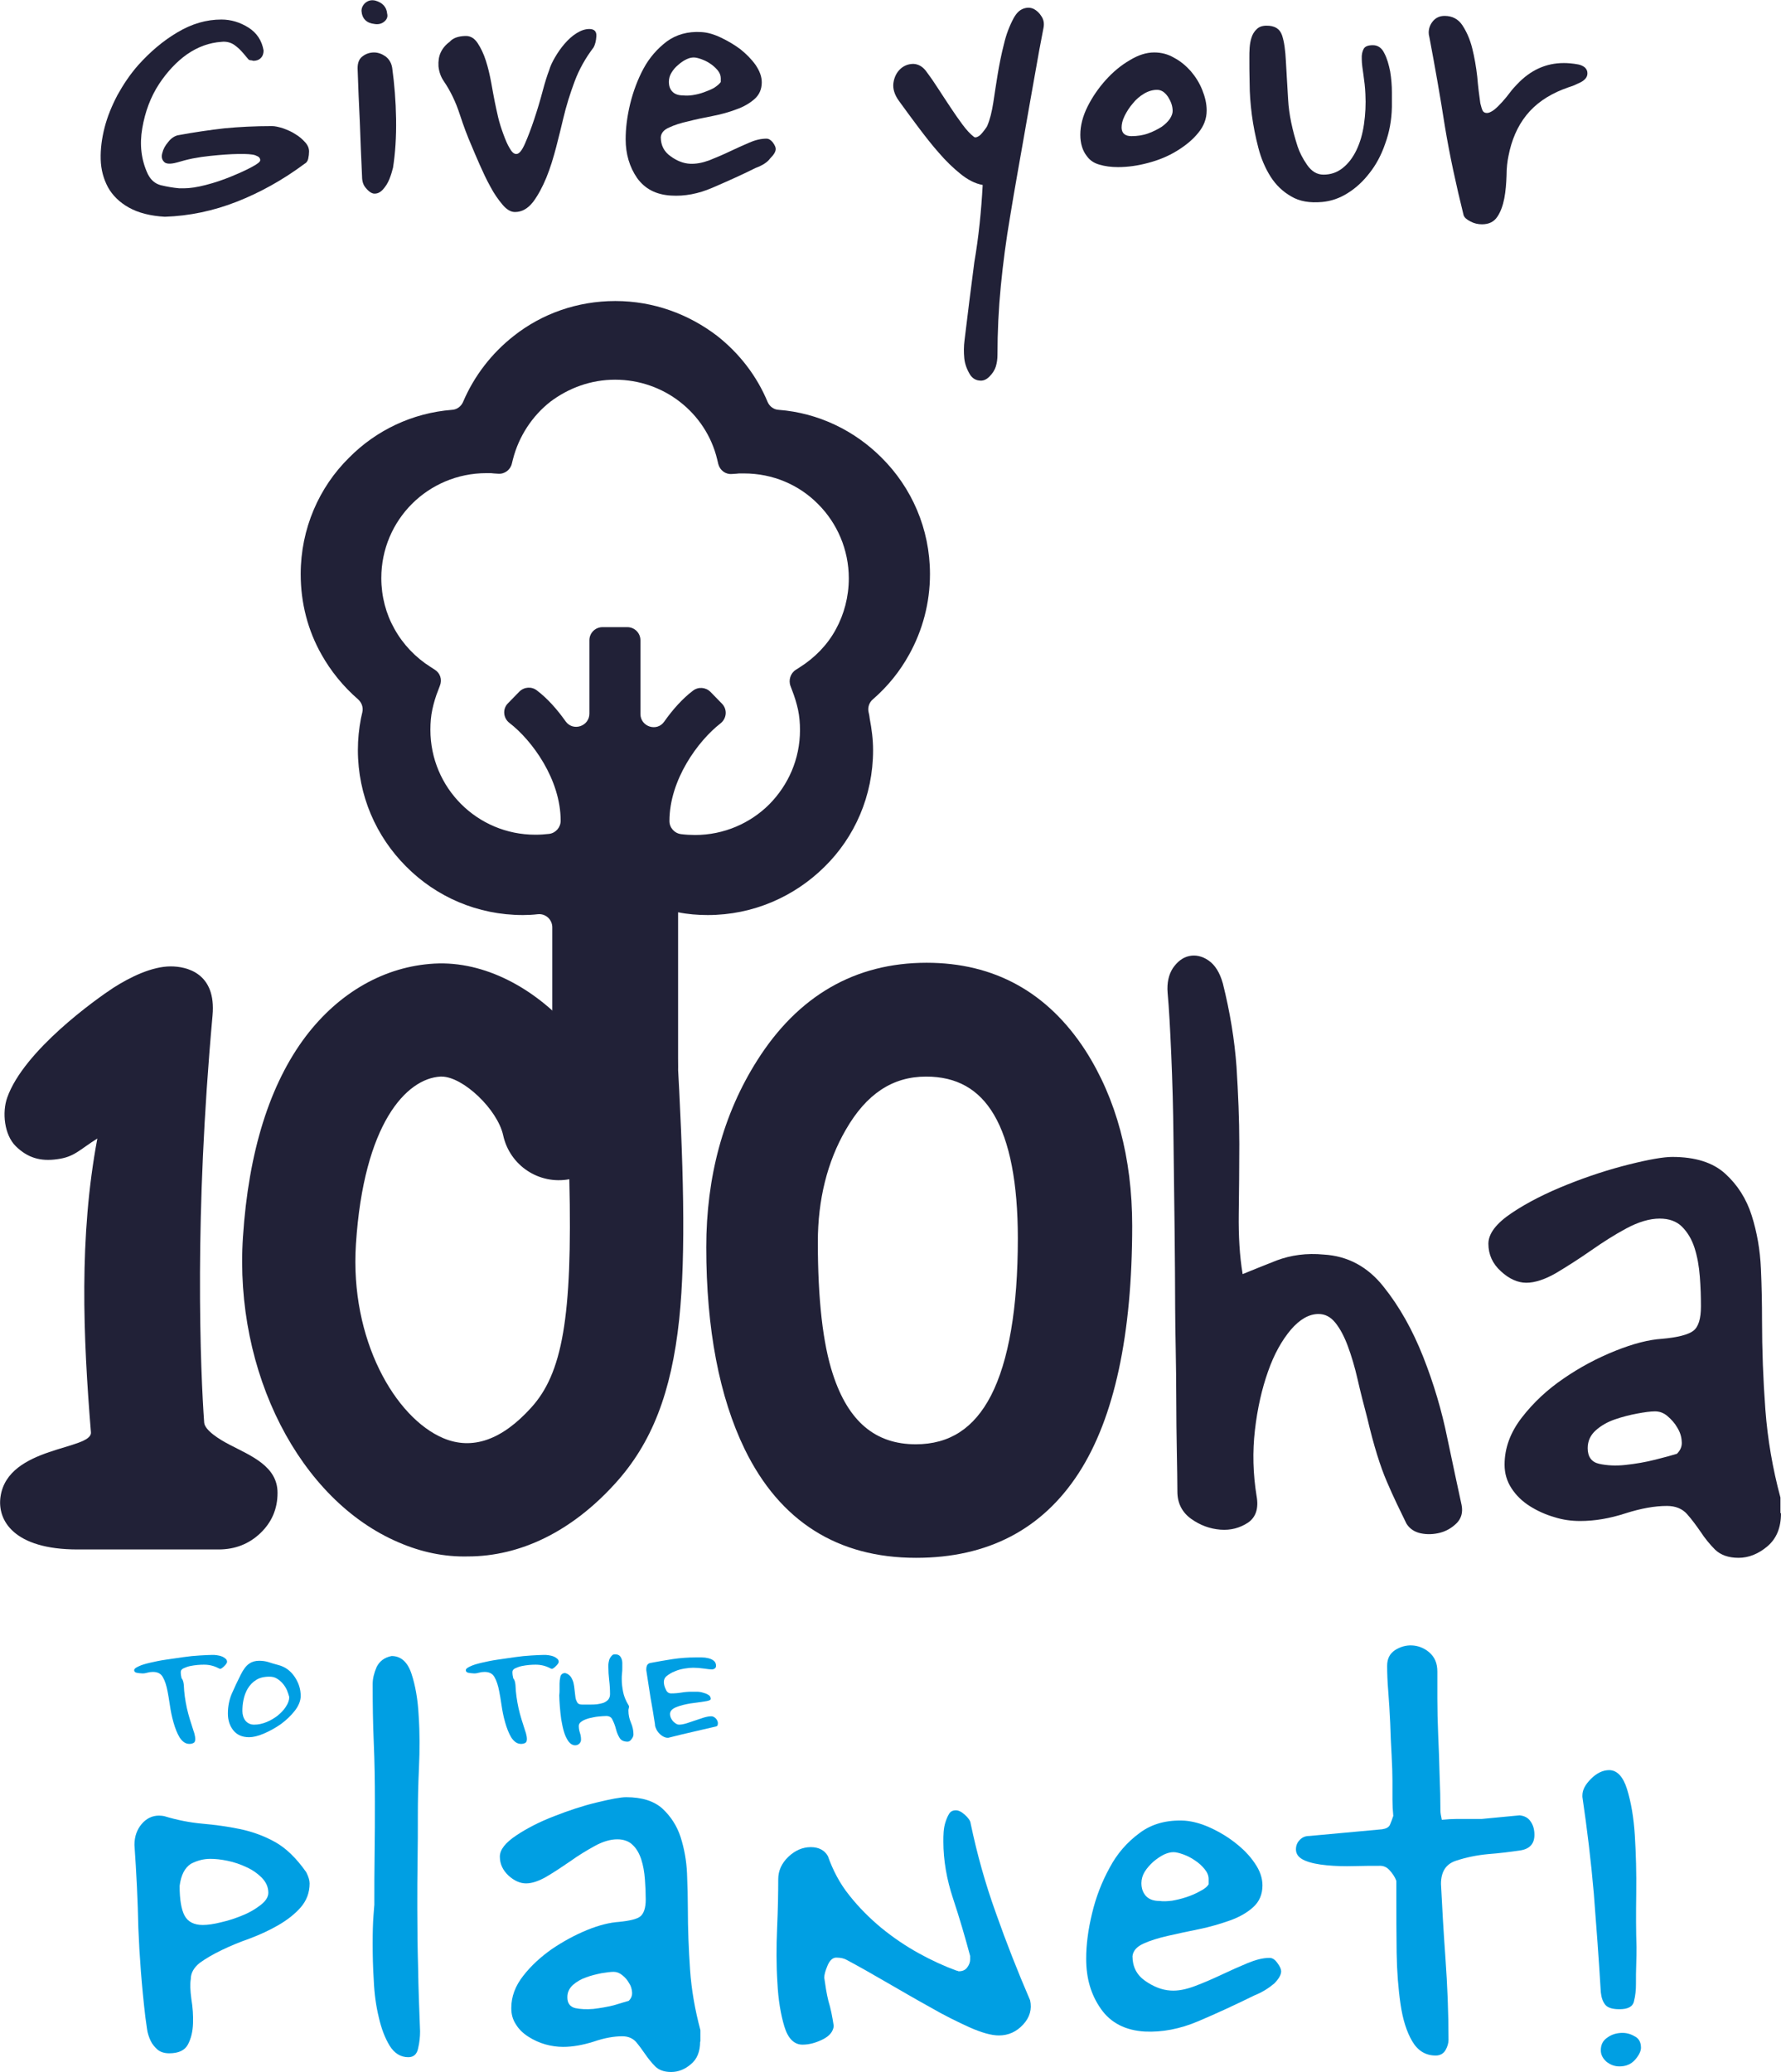 <?xml version="1.0" encoding="UTF-8"?> <!-- Generator: Adobe Illustrator 26.1.0, SVG Export Plug-In . SVG Version: 6.00 Build 0) --> <svg xmlns="http://www.w3.org/2000/svg" xmlns:xlink="http://www.w3.org/1999/xlink" id="Слой_1" x="0px" y="0px" viewBox="0 0 638.5 742.7" style="enable-background:new 0 0 638.5 742.7;" xml:space="preserve"> <style type="text/css"> .st0{fill:#212137;} .st1{fill:#009FE3;} .st2{fill-rule:evenodd;clip-rule:evenodd;fill:#212137;} </style> <g> <g> <path class="st0" d="M63.6,58.2c-2.5,0.7-4.1,0.6-4.8-0.2c-0.8-0.8-1-1.9-0.6-3.2c0.3-1.3,1-2.6,2.1-3.9c1-1.3,2.2-2.1,3.4-2.4 c5.9-1.1,11.5-1.9,16.7-2.5c5.2-0.5,10.9-0.8,17.1-0.8c1.1,0,2.4,0.3,4,0.8c1.6,0.6,3.1,1.2,4.4,2.1c1.4,0.8,2.5,1.8,3.5,2.9 c1,1.1,1.4,2.2,1.4,3.3c0,0.8-0.1,1.7-0.3,2.6c-0.2,0.9-0.7,1.5-1.3,1.8c-7.8,5.8-15.9,10.3-24.3,13.6c-8.4,3.3-17,5.1-25.8,5.4 c-5.2-0.3-9.5-1.4-12.9-3.3c-3.4-1.9-5.9-4.4-7.5-7.3c-1.6-3-2.5-6.3-2.6-10c-0.1-3.7,0.4-7.5,1.4-11.4s2.6-7.8,4.6-11.6 c2.1-3.8,4.5-7.4,7.4-10.7c4.3-4.8,9-8.8,14.1-11.8c5.2-3.1,10.4-4.6,15.8-4.6c3.4,0,6.7,1,9.7,2.9c3,1.9,4.8,4.7,5.4,8.2 c0,1.1-0.3,2-1,2.7c-0.7,0.7-1.6,1-2.7,1c-0.3-0.1-0.6-0.2-0.9-0.2c-0.3,0-0.7-0.1-0.9-0.4l-1.6-1.9c-1-1.2-2.1-2.3-3.4-3.2 c-1.3-0.9-2.9-1.3-4.6-1.1c-4.4,0.3-8.5,1.8-12.4,4.5c-3.8,2.7-7.1,6.3-9.9,10.5C54,34.7,52,40.1,51,46c-1,5.8-0.4,11.3,2,16.4 c1.1,2.2,2.7,3.5,4.7,4c2.1,0.5,4.3,0.9,6.6,1.1h1.6c2.2,0,4.8-0.4,7.9-1.2c3.1-0.8,6.1-1.8,9-3c2.9-1.2,5.4-2.3,7.4-3.4 c2.1-1.1,3.1-1.9,3.1-2.5c0-0.5-0.3-1-0.8-1.3c-0.6-0.3-1.2-0.6-2.1-0.7c-0.8-0.1-1.7-0.2-2.7-0.2c-1,0-1.8,0-2.5,0 c-1.2,0-2.7,0.1-4.4,0.2c-1.7,0.1-3.6,0.3-5.6,0.5c-2,0.2-4,0.5-6.1,0.9C67.1,57.2,65.3,57.7,63.6,58.2z"></path> <path class="st0" d="M140.9,60.1c-0.3,1.2-0.7,2.6-1.3,4.1c-0.6,1.5-1.4,2.7-2.3,3.7c-0.9,1-1.9,1.5-2.9,1.5 c-1,0.1-2.2-0.7-3.4-2.2c-0.8-1-1.2-2.3-1.2-3.9c-0.3-6.6-0.6-13.1-0.8-19.5c-0.3-6.4-0.6-12.8-0.8-19.3c0-2.1,0.6-3.5,1.9-4.4 c1.2-0.9,2.6-1.3,4-1.3c1.4,0,2.8,0.5,4.1,1.4c1.3,1,2.1,2.3,2.4,4.1c0.8,5.8,1.3,11.9,1.4,18.3C142.1,49.2,141.7,55,140.9,60.1z M134.3,8.6c-2.9-0.3-4.5-1.9-4.7-4.7c0-1.1,0.5-2.1,1.4-2.9c1-0.8,2.1-1.1,3.5-0.8c2.6,0.7,4.1,2.3,4.3,4.7 c0.3,1.1-0.1,2.1-1.1,2.9C136.7,8.6,135.5,8.8,134.3,8.6z"></path> <path class="st0" d="M166.7,12.9c1.8-0.1,3.3,0.7,4.5,2.5c1.2,1.8,2.2,3.9,3,6.4c0.8,2.5,1.4,5.1,1.9,7.8c0.5,2.7,0.9,5.1,1.3,7 c0.3,1.5,0.7,3.3,1.2,5.5c0.5,2.1,1.2,4.2,1.9,6.1c0.7,1.9,1.4,3.6,2.2,4.9c0.8,1.4,1.5,2.1,2.4,2.1c1,0,2-1.2,3.1-3.7 c1.1-2.5,2.2-5.4,3.3-8.7c1.1-3.3,2.1-6.6,3-10c0.9-3.4,1.7-5.9,2.4-7.7c0.4-1.4,1.1-2.9,2.1-4.6c1-1.7,2.1-3.3,3.4-4.8 c1.3-1.5,2.7-2.8,4.3-3.8c1.6-1,3.1-1.5,4.6-1.5c1.8,0,2.6,0.9,2.5,2.6c-0.1,1.7-0.5,3.1-1,4c-2.9,3.8-5.2,7.9-6.8,12.2 c-1.6,4.3-3,8.7-4.1,13.4c-0.7,2.9-1.5,6.3-2.5,10.1c-1,3.8-2.1,7.5-3.5,10.9c-1.4,3.4-3,6.4-4.8,8.8c-1.9,2.4-4,3.6-6.5,3.6 c-1.5,0-3-0.9-4.5-2.7c-1.5-1.8-3-3.9-4.3-6.4c-1.4-2.5-2.6-5.1-3.8-7.8c-1.2-2.7-2.2-5.1-3-7c-1.4-3.2-2.8-6.9-4.2-11.2 s-3.3-8.3-5.7-11.8c-1.1-1.6-1.7-3.4-1.9-5.3c-0.1-1.9,0.1-3.5,0.8-5c0.7-1.5,1.8-2.8,3.2-3.8C162.4,13.6,164.3,13,166.7,12.9z"></path> <path class="st0" d="M270.9,60.2c-5.2,2.6-10.4,4.9-15.5,7.1c-5.1,2.2-10,3.1-14.8,2.8c-5.4-0.3-9.4-2.4-12.2-6.3 c-2.7-3.9-4.1-8.6-4.1-13.9c0-3.8,0.5-8,1.6-12.6c1.1-4.5,2.7-8.8,4.8-12.7c2.1-3.9,4.9-7.1,8.3-9.7c3.4-2.5,7.6-3.7,12.4-3.4 c2.2,0.1,4.6,0.8,7.1,2c2.5,1.2,4.9,2.6,7,4.2c2.1,1.7,3.9,3.5,5.4,5.6c1.4,2.1,2.2,4.1,2.2,6.2c0,2.5-0.9,4.5-2.6,6 c-1.7,1.5-3.9,2.8-6.5,3.7c-2.6,1-5.5,1.8-8.6,2.4c-3.1,0.6-6,1.2-8.7,1.9c-2.7,0.6-4.9,1.3-6.8,2.2c-1.9,0.8-2.9,2-3,3.5 c0,2.9,1.2,5.2,3.5,6.8c2.3,1.7,4.7,2.6,7,2.7c2.1,0.1,4.3-0.3,6.8-1.2c2.5-1,4.9-2,7.4-3.2c2.5-1.2,4.8-2.2,7.1-3.2 c2.3-1,4.3-1.4,6.1-1.4c0.8,0,1.6,0.5,2.3,1.4c0.7,1,1,1.7,1,2.3c0,1-0.7,2.1-2,3.4C275.1,58.2,273.3,59.3,270.9,60.2z M258.4,29.4v-1.4c0-1-0.4-1.9-1.1-2.8c-0.8-0.9-1.6-1.7-2.7-2.4c-1-0.7-2.1-1.2-3.2-1.6c-1.1-0.4-2-0.6-2.7-0.6 c-0.8,0-1.7,0.2-2.7,0.7c-1,0.5-1.9,1.1-2.9,2c-1,0.8-1.8,1.8-2.4,2.8c-0.6,1-0.9,2.1-0.9,3.2c0,1.5,0.4,2.7,1.3,3.6 c0.9,0.9,2.2,1.3,3.8,1.3c1,0.1,2.1,0.1,3.4-0.1c1.3-0.2,2.6-0.5,4-1c1.4-0.5,2.6-1,3.7-1.6C257.2,30.7,257.9,30.1,258.4,29.4z"></path> <path class="st0" d="M352.3,66.3c-2.8-0.5-5.4-1.9-8-4c-2.6-2.1-5.2-4.6-7.6-7.4c-2.5-2.8-4.9-5.9-7.4-9.2c-2.5-3.3-4.8-6.5-7-9.5 c-1.6-2.2-2.3-4.4-2-6.5c0.3-2.1,1.2-3.8,2.5-5c1.3-1.2,2.9-1.8,4.7-1.8c1.9,0.1,3.5,1.1,4.8,3c1.2,1.6,2.6,3.6,4,5.8 c1.4,2.2,2.9,4.4,4.4,6.7c1.5,2.3,3,4.4,4.4,6.3c1.4,1.9,2.8,3.4,4,4.3c0.3,0.3,0.7,0.3,1.2,0.1c0.5-0.2,1.1-0.6,1.5-1.1 c0.5-0.5,0.9-1.1,1.3-1.6c0.4-0.5,0.7-1,0.8-1.2c1-2.3,1.7-5.2,2.2-8.4c0.5-3.3,1-6.7,1.6-10.3c0.6-3.6,1.3-7.1,2.2-10.6 c0.8-3.5,2-6.6,3.5-9.4c1-1.8,2.1-2.9,3.5-3.4c1.4-0.5,2.6-0.4,3.7,0.1c1.1,0.6,2,1.4,2.8,2.7c0.8,1.2,1,2.6,0.7,4.1 c-1,5.1-2,10.5-3,16.3c-1,5.8-2.1,11.6-3.1,17.5c-1,5.9-2.1,11.8-3.1,17.6c-1,5.8-2,11.3-2.8,16.4c-1.4,8.2-2.5,16.5-3.3,24.7 c-0.8,8.2-1.2,16.5-1.2,24.7c0,1.5-0.2,2.9-0.6,4.2c-0.4,1.3-1.2,2.5-2.3,3.6c-1.1,1.1-2.3,1.6-3.6,1.4c-1.3-0.1-2.4-0.8-3.2-1.9 c-1.2-1.9-2-4-2.2-6.1c-0.2-2.1-0.2-4.3,0.1-6.5c1.1-9.3,2.3-18.6,3.5-27.9C350.9,84.7,351.8,75.5,352.3,66.3z"></path> <path class="st0" d="M389.6,55.9c-1.5-1.9-2.3-4.5-2.3-7.6c0-3.3,0.9-6.7,2.6-10.1c1.7-3.4,3.9-6.6,6.5-9.5 c2.6-2.9,5.5-5.3,8.6-7.1c3.1-1.9,6-2.8,8.8-2.8c2.5,0,4.9,0.6,7.1,1.9c2.3,1.2,4.3,2.9,6,4.8c1.7,2,3.1,4.2,4.1,6.7 c1,2.5,1.6,4.9,1.6,7.4c0,2.9-1,5.6-3,8c-2,2.5-4.6,4.6-7.7,6.5c-3.1,1.9-6.5,3.3-10.3,4.3c-3.7,1-7.3,1.5-10.8,1.5 c-2.5,0-4.7-0.3-6.7-0.9C392.3,58.5,390.7,57.5,389.6,55.9z M414.8,32.2c-1.6,0-3.2,0.5-4.7,1.4c-1.5,0.9-2.9,2.1-4,3.5 c-1.2,1.4-2.1,2.8-2.9,4.4c-0.8,1.6-1.1,3-1.1,4.2c0,2,1.2,3.1,3.5,3.1c2.2,0,4.2-0.3,6.1-1c1.9-0.7,3.4-1.5,4.7-2.3 c1.3-0.9,2.3-1.9,3-2.9c0.7-1.1,1-2,1-2.8c0-1.8-0.6-3.4-1.6-5C417.6,33,416.3,32.2,414.8,32.2z"></path> <path class="st0" d="M499,38.4c-0.1,4.7-0.9,9-2.4,13.1c-1.4,4.1-3.3,7.6-5.6,10.5c-2.3,3-4.9,5.4-7.8,7.2c-3,1.9-6,2.9-9.2,3.2 c-4.4,0.4-8.1-0.2-11.1-2c-3-1.7-5.5-4.1-7.4-7.1c-1.9-3-3.4-6.5-4.4-10.4c-1-3.9-1.8-7.8-2.3-11.7c-0.5-3.9-0.8-7.7-0.8-11.3 c-0.1-3.6-0.1-6.7-0.1-9.2c0-1.1,0-2.3,0.1-3.6c0.1-1.3,0.3-2.5,0.7-3.7c0.4-1.2,1-2.2,1.9-3c0.8-0.8,2-1.2,3.5-1.2 c2.9,0,4.7,1.1,5.5,3.4c0.8,2.3,1.2,5.4,1.4,9.3c0.2,3.9,0.5,8.5,0.8,13.8c0.3,5.3,1.5,10.9,3.4,16.8c0.7,2.1,1.8,4.3,3.4,6.6 c1.6,2.3,3.5,3.5,5.9,3.5c2.6,0,4.9-0.8,6.9-2.4c2-1.6,3.6-3.7,4.9-6.4c1.3-2.7,2.2-5.8,2.7-9.3c0.5-3.5,0.7-7.1,0.5-10.8 c-0.1-2.5-0.4-4.8-0.7-6.9c-0.3-2.1-0.6-4-0.6-5.6c-0.1-1.6,0.2-2.8,0.7-3.7c0.5-0.9,1.6-1.3,3.3-1.3c1.8,0,3.2,1,4.1,2.9 c1,1.9,1.6,4.1,2.1,6.6c0.4,2.5,0.6,4.9,0.6,7.4C499,35.5,499,37.3,499,38.4z"></path> <path class="st0" d="M512.4,13.1c-0.1-0.3-0.2-0.8-0.2-1.4c0-1.5,0.5-2.9,1.5-4.1s2.4-1.9,4.2-1.9c2.7,0,4.9,1.1,6.4,3.4 c1.5,2.3,2.7,5,3.5,8.2c0.8,3.2,1.4,6.6,1.8,10.2c0.3,3.6,0.7,6.7,1.1,9.5c0.3,1.1,0.5,2,0.8,2.6c0.3,0.6,0.8,0.9,1.6,0.9 c0.7,0,1.5-0.4,2.5-1.1c1-0.8,1.9-1.7,2.9-2.8c1-1.1,1.9-2.2,2.8-3.4c0.9-1.2,1.8-2.2,2.6-3c4.8-5.1,10.4-7.6,16.7-7.6 c0.5,0,1.3,0,2.3,0.1c1,0.1,1.9,0.2,2.9,0.4c1,0.2,1.8,0.6,2.4,1.1c0.6,0.6,0.9,1.2,0.9,2.1c0,0.8-0.3,1.5-0.9,2.1 c-0.6,0.6-1.4,1.1-2.4,1.5c-1,0.5-1.9,0.9-2.9,1.2c-1,0.3-1.8,0.7-2.5,0.9c-5.6,2.2-10,5.3-13.2,9.3c-3.2,4-5.3,8.9-6.4,14.6 c-0.4,1.9-0.7,4.3-0.7,7.1c-0.1,2.8-0.3,5.5-0.8,8.1c-0.5,2.6-1.3,4.8-2.5,6.6c-1.2,1.8-3,2.7-5.5,2.7c-1.4,0-2.8-0.3-4.1-1 c-1.4-0.7-2.2-1.4-2.5-2.3c-2.7-10.9-5-21.5-6.7-31.8C516.4,35,514.5,24.2,512.4,13.1z"></path> </g> <g> <path class="st0" d="M418.6,355.9c-0.3-3.6,0.4-6.6,1.9-8.9c1.6-2.3,3.5-3.8,5.8-4.3c2.3-0.5,4.7,0,7,1.6c2.3,1.6,4,4.3,5.1,8.2 c2.6,10.4,4.2,20.3,4.9,29.9c0.6,9.6,1,18.8,1,27.6c0,8.8-0.1,17.2-0.2,25.1c-0.1,7.9,0.3,15.1,1.4,21.6c3.1-1.3,7.2-2.9,12.2-4.9 c5.1-1.9,10.7-2.7,16.9-2.1c8.5,0.5,15.7,4.3,21.4,11.5c5.7,7.1,10.4,15.5,14.2,25.1c3.8,9.6,6.7,19.4,8.7,29.3 c2.1,10,3.8,17.9,5.1,23.9c0.5,2.6-0.1,4.7-1.7,6.4c-1.7,1.7-3.7,2.9-6,3.5c-2.3,0.6-4.7,0.7-7,0.2c-2.3-0.5-4-1.7-5.1-3.5 c-2.3-4.7-4.7-9.6-7-15c-2.3-5.3-4.7-12.9-7-22.7c-1.3-4.9-2.5-9.6-3.5-14c-1-4.4-2.2-8.4-3.5-11.9c-1.3-3.5-2.8-6.3-4.5-8.4 c-1.7-2.1-3.7-3.1-6-3.1c-3.4,0-6.7,1.9-9.9,5.6c-3.2,3.8-6,8.7-8.2,15c-2.2,6.2-3.8,13.2-4.7,21c-0.9,7.8-0.7,15.7,0.6,23.7 c0.8,4.4-0.3,7.6-3.1,9.5c-2.9,1.9-6.2,2.8-9.9,2.5c-3.8-0.3-7.3-1.6-10.5-3.9c-3.2-2.3-4.9-5.6-4.9-9.7c0-3.6-0.1-8.4-0.2-14.4 c-0.1-6-0.2-12.1-0.2-18.5c0-6.3-0.1-12.4-0.2-18.3c-0.1-5.8-0.2-10.7-0.2-14.6c0-8-0.1-17.4-0.2-28.2 c-0.1-10.7-0.3-21.6-0.4-32.4c-0.1-10.9-0.4-21-0.8-30.3C419.5,368.7,419.1,361.3,418.6,355.9z"></path> <path class="st0" d="M638.5,542.4c0,5.2-1.6,9.1-4.9,11.9c-3.2,2.7-6.7,4.1-10.3,4.1c-3.6,0-6.4-1-8.4-2.9 c-1.9-1.9-3.7-4.1-5.2-6.4c-1.6-2.3-3.2-4.5-4.9-6.4c-1.7-1.9-4.1-2.9-7.2-2.9c-4.4,0-9.4,0.9-15,2.7c-5.6,1.8-10.9,2.7-16.1,2.7 c-3.1,0-6.2-0.4-9.3-1.4c-3.1-0.9-6-2.2-8.7-3.9c-2.7-1.7-4.9-3.8-6.6-6.4c-1.7-2.6-2.5-5.4-2.5-8.5c0-6,2.1-11.6,6.2-16.9 c4.1-5.3,9.1-10,15-14c5.8-4,12-7.3,18.5-9.9c6.5-2.6,12-4,16.7-4.3c5.7-0.5,9.5-1.5,11.3-2.9c1.8-1.4,2.7-4.3,2.7-8.7 c0-3.4-0.1-6.9-0.4-10.7c-0.3-3.8-0.9-7.2-1.9-10.3c-1-3.1-2.5-5.6-4.5-7.6c-1.9-1.9-4.6-2.9-8-2.9c-3.6,0-7.6,1.2-11.9,3.5 c-4.3,2.3-8.5,5-12.8,8c-4.3,3-8.4,5.6-12.4,8c-4,2.3-7.6,3.5-10.7,3.5c-3.1,0-6.2-1.4-9.1-4.1c-3-2.7-4.5-6-4.5-9.9 c0-3.6,2.8-7.3,8.5-11.1c5.7-3.8,12.3-7.1,19.8-10.1c7.5-3,14.9-5.4,22.1-7.2c7.2-1.8,12.4-2.7,15.5-2.7c8.3,0,14.6,2,19,6 c4.4,4,7.6,9,9.5,15c1.9,6,3,12.3,3.3,19c0.3,6.7,0.4,12.8,0.4,18.3c0,10.9,0.4,21.6,1.2,32.3c0.8,10.6,2.6,21.1,5.4,31.5V542.4z M601.2,521.1c1.3-1.3,1.9-2.8,1.7-4.5c-0.1-1.7-0.6-3.3-1.6-4.9c-0.9-1.6-2.1-2.9-3.5-4.1c-1.4-1.2-2.9-1.7-4.5-1.7 c-1.6,0-3.7,0.3-6.4,0.8c-2.7,0.5-5.4,1.2-8,2.1c-2.6,0.9-4.9,2.2-6.8,3.9c-1.9,1.7-2.9,3.8-2.9,6.4c0,3.1,1.4,5,4.1,5.6 c2.7,0.6,5.9,0.8,9.5,0.4c3.6-0.4,7.2-1,10.7-1.9C597.1,522.3,599.6,521.6,601.2,521.1z"></path> </g> <g> <g> <path class="st1" d="M150.6,728.1c0,2-0.2,4-0.7,6.1c-0.4,2.1-1.6,3.2-3.5,3.2c-2.8,0-5-1.4-6.7-4.1c-1.7-2.8-3-6.2-3.9-10.2 c-1-4.1-1.6-8.5-1.8-13.2c-0.3-4.7-0.4-9.1-0.4-13.2c0-4.1,0.1-7.5,0.3-10.1c0.2-2.7,0.3-3.9,0.3-3.7c0-6.2,0-12.4,0.1-18.6 c0.1-6.2,0.1-12.4,0.1-18.6c0-7.1-0.1-14.1-0.4-21c-0.3-6.9-0.4-13.9-0.4-21c0-2,0.5-4,1.4-6.1c1-2.1,2.8-3.5,5.4-4 c3.3,0,5.7,2.1,7.1,6.3c1.4,4.2,2.3,9.2,2.6,15.2c0.4,5.9,0.4,12.2,0.1,18.6c-0.3,6.5-0.4,12-0.4,16.6c0,5.7,0,11.3-0.1,16.8 c-0.1,5.5-0.1,11.1-0.1,16.8c0,7.3,0.1,14.6,0.3,21.8C150,712.8,150.3,720.3,150.6,728.1z"></path> <path class="st1" d="M251,731.8c0,3.6-1.1,6.3-3.3,8.1c-2.2,1.9-4.6,2.8-7.1,2.8c-2.5,0-4.4-0.7-5.7-2c-1.3-1.3-2.5-2.8-3.6-4.4 c-1.1-1.6-2.2-3.1-3.3-4.4c-1.2-1.3-2.8-2-4.9-2c-3,0-6.4,0.6-10.2,1.9c-3.8,1.2-7.5,1.9-11,1.9c-2.1,0-4.3-0.3-6.4-0.9 c-2.1-0.6-4.1-1.5-6-2.7c-1.9-1.2-3.4-2.6-4.5-4.4c-1.2-1.8-1.7-3.7-1.7-5.9c0-4.1,1.4-7.9,4.3-11.6c2.8-3.6,6.3-6.8,10.3-9.6 c4-2.7,8.2-5,12.6-6.8c4.4-1.8,8.3-2.7,11.4-2.9c3.9-0.4,6.5-1,7.7-2c1.2-1,1.9-3,1.9-6c0-2.3-0.1-4.7-0.3-7.3 c-0.2-2.6-0.6-4.9-1.3-7.1c-0.7-2.1-1.7-3.9-3.1-5.2c-1.3-1.3-3.2-2-5.5-2c-2.5,0-5.2,0.8-8.1,2.4c-2.9,1.6-5.9,3.4-8.8,5.5 c-2.9,2-5.8,3.9-8.5,5.5c-2.8,1.6-5.2,2.4-7.3,2.4c-2.1,0-4.2-0.9-6.3-2.8c-2-1.9-3.1-4.1-3.1-6.8c0-2.5,2-5,5.9-7.6 c3.9-2.6,8.4-4.9,13.6-6.9c5.1-2,10.2-3.7,15.2-4.9c5-1.2,8.5-1.9,10.6-1.9c5.7,0,10,1.4,13,4.1c3,2.8,5.2,6.2,6.5,10.2 c1.3,4.1,2.1,8.4,2.3,13c0.2,4.6,0.3,8.8,0.3,12.5c0,7.5,0.3,14.8,0.8,22.1c0.5,7.3,1.8,14.5,3.7,21.6V731.8z M225.4,717.2 c0.9-0.9,1.3-1.9,1.2-3.1c-0.1-1.2-0.4-2.3-1.1-3.3c-0.6-1.1-1.4-2-2.4-2.8c-1-0.8-2-1.2-3.1-1.2c-1.1,0-2.5,0.2-4.4,0.5 c-1.9,0.4-3.7,0.8-5.5,1.5c-1.8,0.6-3.3,1.5-4.7,2.7c-1.3,1.2-2,2.6-2,4.4c0,2.1,0.9,3.4,2.8,3.9c1.9,0.4,4,0.5,6.5,0.3 c2.5-0.3,4.9-0.7,7.3-1.3C222.6,718,224.4,717.5,225.4,717.2z"></path> <path class="st1" d="M298.9,726.2c-0.2,2-1.5,3.6-3.9,4.8c-2.4,1.2-4.8,1.9-7.3,1.9c-3,0-5.2-2.2-6.5-6.5 c-1.3-4.3-2.2-9.6-2.5-15.8c-0.4-6.2-0.4-12.7-0.1-19.6c0.3-6.8,0.4-12.6,0.4-17.4c0-3,1.2-5.7,3.6-8c2.4-2.3,5.1-3.5,8.1-3.5 c2.8,0,4.9,1.1,6.1,3.2c1.8,5.1,4.3,9.9,7.7,14.1c3.4,4.3,7.2,8.1,11.4,11.6c4.3,3.5,8.7,6.5,13.4,9.1c4.7,2.6,9.3,4.7,13.7,6.3 c0.2,0,0.3,0,0.4,0.1c0.1,0.1,0.2,0.1,0.4,0.1c1.2,0,2.2-0.4,2.9-1.3c0.7-0.9,1.1-1.9,1.1-2.9v-1.3c-1.8-6.7-3.8-13.6-6.1-20.5 c-2.3-6.9-3.5-13.8-3.5-20.5c0-1.1,0-2.2,0.1-3.5c0.1-1.2,0.3-2.4,0.7-3.6c0.4-1.2,0.8-2.1,1.3-2.9c0.5-0.8,1.3-1.2,2.4-1.2 c0.9,0,2,0.5,3.2,1.6c1.2,1.1,2,2.1,2.1,3.2c2.3,11,5.3,21.7,9.1,32.2c3.7,10.5,7.8,20.9,12.2,31.1c0.7,3.2-0.1,6.1-2.5,8.7 c-2.4,2.6-5.3,3.9-8.7,3.9c-2.7,0-6.2-1-10.5-2.9c-4.4-2-9.1-4.3-14.1-7.2c-5.1-2.8-10.2-5.8-15.6-8.9 c-5.3-3.1-10.1-5.8-14.4-8.1c-0.9-0.5-2.1-0.8-3.7-0.8c-1.2,0-2.3,0.9-3.1,2.8c-0.8,1.9-1.2,3.3-1.2,4.4c0.4,2.8,0.8,5.6,1.5,8.4 C297.8,719.8,298.4,722.9,298.9,726.2z"></path> <path class="st1" d="M449.6,715.3c-6.7,3.3-13.4,6.4-20,9.2c-6.6,2.8-13,4-19.2,3.7c-6.9-0.4-12.2-3.1-15.7-8.1 c-3.6-5.1-5.3-11-5.3-18c0-5,0.7-10.4,2.1-16.2c1.4-5.9,3.5-11.3,6.3-16.4c2.7-5.1,6.3-9.2,10.8-12.5c4.4-3.3,9.8-4.7,16-4.4 c2.8,0.2,5.9,1,9.2,2.5c3.3,1.5,6.3,3.3,9.1,5.5c2.7,2.1,5.1,4.5,6.9,7.2c1.9,2.7,2.8,5.4,2.8,8c0,3.2-1.1,5.8-3.3,7.8 c-2.2,2-5,3.6-8.4,4.8c-3.4,1.2-7.1,2.3-11,3.1c-4,0.8-7.7,1.6-11.2,2.4c-3.5,0.8-6.4,1.7-8.8,2.8c-2.4,1.1-3.7,2.6-3.9,4.5 c0,3.7,1.5,6.7,4.5,8.8c3,2.1,6,3.3,9.1,3.5c2.7,0.2,5.6-0.4,8.8-1.6c3.2-1.2,6.4-2.6,9.6-4.1c3.2-1.5,6.3-2.9,9.2-4.1 c2.9-1.2,5.5-1.9,7.9-1.9c1.1,0,2,0.6,2.9,1.9c0.9,1.2,1.3,2.2,1.3,2.9c0,1.2-0.8,2.7-2.5,4.4 C454.9,712.6,452.6,714.1,449.6,715.3z M433.3,675.4v-1.9c0-1.2-0.5-2.4-1.5-3.6c-1-1.2-2.1-2.2-3.5-3.1 c-1.3-0.9-2.7-1.6-4.1-2.1c-1.4-0.5-2.6-0.8-3.5-0.8c-1.1,0-2.2,0.3-3.5,0.9c-1.2,0.6-2.5,1.5-3.7,2.5c-1.2,1.1-2.3,2.3-3.1,3.6 c-0.8,1.3-1.2,2.7-1.2,4.1c0,2,0.6,3.5,1.7,4.7c1.2,1.2,2.8,1.7,4.9,1.7c1.2,0.2,2.7,0.1,4.4-0.1c1.7-0.3,3.4-0.7,5.2-1.3 c1.8-0.6,3.4-1.3,4.8-2.1C431.8,677.1,432.8,676.3,433.3,675.4z"></path> <path class="st1" d="M515.3,599.2c0,2.5,0,5.7,0,9.7c0,4,0.1,8.3,0.3,13c0.2,4.7,0.4,9.5,0.5,14.2c0.2,4.8,0.3,9.1,0.3,13 c0,0.7,0.2,1.8,0.5,3.2c2-0.2,3.7-0.3,5.3-0.3c1.6,0,3.1,0,4.5,0h4.5l13.6-1.3c1.8,0.2,3.1,0.9,4,2.3c0.9,1.3,1.3,2.9,1.3,4.7 c0,3.2-1.7,5.1-5.2,5.6c-3.5,0.5-7.3,1-11.4,1.3c-4.2,0.4-8,1.2-11.6,2.4c-3.6,1.2-5.3,4-5.3,8.3c0.4,8,0.9,16.9,1.6,26.6 c0.7,9.8,1.1,19.5,1.1,29.3c0,1.2-0.4,2.5-1.1,3.7c-0.7,1.2-1.9,1.9-3.5,1.9c-3.6,0-6.4-1.7-8.4-5.1c-2-3.4-3.4-7.8-4.2-13.3 c-0.8-5.5-1.3-11.7-1.4-18.5c-0.1-6.8-0.1-13.6-0.1-20.4v-5.3c-0.5-1.4-1.4-2.7-2.5-3.9c-1.1-1.2-2.4-1.6-3.8-1.5 c-2.5,0-5.4,0-8.9,0.1c-3.4,0.1-6.7,0-9.8-0.3c-3.1-0.3-5.7-0.8-7.8-1.7c-2.1-0.9-3.2-2.2-3.2-4c0-1.2,0.4-2.4,1.3-3.3 c0.9-1,2-1.5,3.5-1.5l26.1-2.4c1.4-0.2,2.4-0.7,2.8-1.6c0.4-0.9,0.8-2,1.2-3.2c-0.2-2-0.3-3.9-0.3-5.9c0-2,0-4.2,0-6.7 c0-2.5-0.1-5.5-0.3-9.2c-0.2-3.6-0.4-7.5-0.5-11.4c-0.2-4-0.4-7.8-0.7-11.4c-0.3-3.6-0.4-6.7-0.4-9.2c0-2.5,0.9-4.3,2.8-5.6 c1.9-1.2,3.9-1.8,6.1-1.7c2.2,0.1,4.3,0.9,6.1,2.4C514.4,594,515.3,596.2,515.3,599.2z"></path> <path class="st1" d="M586.7,697.8c0,2,0,4-0.1,6.3c-0.1,2.2-0.1,4.6-0.1,7.1c0,2.1-0.2,4.2-0.7,6.1c-0.4,2-2.2,2.9-5.2,2.9 c-2.5,0-4.2-0.5-5.1-1.6c-0.9-1.1-1.4-2.6-1.6-4.5c-0.7-11.9-1.6-23.6-2.5-35.3c-1-11.6-2.4-23.2-4.1-34.7v-0.5c0-2,1-3.9,3.1-6 c2-2,4.2-3.1,6.5-3.1c2.8,0,5,2.3,6.4,6.8c1.4,4.5,2.4,10.1,2.8,16.6c0.4,6.6,0.6,13.5,0.5,20.8 C586.5,685.9,586.5,692.3,586.7,697.8z M588.3,734c0,1.2-0.7,2.7-2.1,4.3c-1.4,1.6-3.3,2.4-5.6,2.4c-1.8,0-3.3-0.6-4.7-1.7 c-1.3-1.2-2-2.5-2-4.1c0-2,0.8-3.5,2.3-4.5c1.5-1.1,3.1-1.6,4.9-1.7c1.8-0.1,3.4,0.3,4.9,1.2C587.5,730.6,588.3,732,588.3,734z"></path> </g> <g> <path class="st1" d="M48.2,661.3c0-3,0.9-5.5,2.6-7.5c1.7-2,3.8-3,6.2-3c0.8,0,1.4,0.1,1.9,0.2c4.6,1.4,9.2,2.3,13.7,2.7 c4.5,0.4,9,1,13.3,1.9c4.4,0.9,8.6,2.4,12.6,4.6c4,2.2,7.8,5.9,11.3,10.9c0.8,1.6,1.2,2.9,1.2,4c0,3.3-1.1,6.2-3.2,8.6 c-2.1,2.4-4.8,4.5-7.9,6.3c-3.1,1.8-6.5,3.4-10.2,4.8c-3.7,1.3-7.1,2.7-10.2,4.2s-5.7,3-7.9,4.6c-2.1,1.7-3.2,3.6-3.2,5.8 c-0.3,1.7-0.2,4.1,0.2,7.1c0.5,3,0.7,5.9,0.6,8.8c-0.1,2.9-0.7,5.4-1.8,7.5c-1.1,2.1-3.3,3.2-6.7,3.2c-1.7,0-3.1-0.4-4.2-1.3 c-1-0.9-1.9-1.9-2.5-3.2c-0.6-1.3-1.1-2.7-1.3-4.3c-0.2-1.6-0.4-3-0.6-4.3c-1.3-11.1-2.1-21.7-2.5-31.8 C49.4,681.3,48.9,671.2,48.2,661.3z M64.4,676c0,4.9,0.6,8.5,1.8,10.7c1.2,2.2,3.4,3.3,6.5,3.3c1.7,0,4-0.3,6.7-1 c2.7-0.6,5.3-1.5,7.7-2.5c2.5-1,4.6-2.3,6.4-3.7c1.8-1.4,2.7-2.9,2.7-4.3c0-2.1-0.8-3.8-2.3-5.4c-1.5-1.5-3.3-2.8-5.5-3.8 c-2.1-1-4.4-1.8-6.8-2.3c-2.4-0.5-4.4-0.7-6.2-0.7c-2.4,0-4.7,0.6-7,1.8C66.3,669.5,64.9,672,64.4,676z"></path> </g> <g> <path class="st1" d="M65.9,604c0.1,2.8,0.5,5.5,1.1,8.3c0.6,2.7,1.5,5.4,2.4,8.2c0.2,0.5,0.3,0.9,0.4,1.4 c0.1,0.4,0.2,0.9,0.2,1.4c0,0.8-0.2,1.3-0.7,1.5c-0.4,0.2-0.9,0.3-1.4,0.3c-1.4,0-2.5-0.8-3.5-2.3c-0.9-1.5-1.6-3.3-2.2-5.4 c-0.6-2.1-1-4.1-1.3-6.2c-0.3-2.1-0.6-3.7-0.8-4.8c-0.4-2.2-1-4-1.7-5.2c-0.7-1.3-1.9-1.9-3.6-1.9c-0.7,0-1.4,0.1-2.1,0.3 c-0.7,0.2-1.4,0.3-2.1,0.2c-0.5,0-1-0.1-1.6-0.2c-0.6-0.1-0.9-0.5-0.9-0.9c0-0.5,0.5-0.9,1.6-1.4c1-0.5,2.4-0.9,4.1-1.3 c1.7-0.4,3.6-0.8,5.7-1.1c2.1-0.3,4.2-0.6,6.2-0.9c2.1-0.3,4-0.5,5.9-0.6c1.9-0.1,3.4-0.2,4.5-0.2c0.5,0,1,0,1.6,0.1 c0.6,0.1,1.2,0.2,1.7,0.4c0.6,0.2,1,0.5,1.4,0.8c0.4,0.3,0.6,0.7,0.6,1.2c0,0.2-0.1,0.4-0.3,0.7c-0.2,0.3-0.4,0.5-0.7,0.8 c-0.3,0.3-0.5,0.5-0.8,0.7c-0.3,0.2-0.5,0.3-0.6,0.3c-0.2,0-0.4-0.1-0.6-0.2c-1.7-0.9-3.4-1.3-5.2-1.3c-0.6,0-1.4,0-2.4,0.1 c-0.9,0.1-1.8,0.2-2.7,0.4c-0.9,0.2-1.6,0.5-2.3,0.8c-0.6,0.3-1,0.7-1,1.3c0,0.8,0.1,1.5,0.3,2.3C65.6,602.1,65.8,603,65.9,604z"></path> <path class="st1" d="M99.7,596.8c2.4,0.6,4.4,2,5.9,4.2c1.5,2.2,2.2,4.5,2.2,6.9c0,1.7-0.7,3.5-2.1,5.3c-1.4,1.8-3.1,3.4-5,4.8 c-2,1.4-4,2.5-6.1,3.4c-2.1,0.9-3.9,1.3-5.3,1.3c-2.4,0-4.3-0.8-5.6-2.4c-1.3-1.6-2-3.6-2-6.1c0-2.6,0.5-5,1.4-7.1 c0.9-2.1,2-4.4,3.2-6.8c1-2,2-3.3,3.1-4c1-0.7,2.2-1,3.5-1c1,0,2,0.1,3.1,0.4C97.1,596.1,98.3,596.4,99.7,596.8z M103.7,608.3 c-0.2-0.8-0.5-1.6-0.8-2.4c-0.4-0.9-0.9-1.7-1.5-2.4c-0.6-0.7-1.3-1.3-2.1-1.8c-0.8-0.5-1.7-0.7-2.7-0.7c-2,0-3.6,0.4-4.8,1.2 c-1.3,0.8-2.2,1.8-3,3.1c-0.7,1.2-1.2,2.5-1.5,4c-0.3,1.4-0.4,2.8-0.4,4c0,1.4,0.4,2.6,1.1,3.5c0.8,0.9,1.8,1.4,3.1,1.4 c1.5,0,2.9-0.3,4.4-0.9c1.5-0.6,2.8-1.4,4-2.3c1.2-1,2.2-2,2.9-3.1C103.3,610.6,103.7,609.4,103.7,608.3z"></path> <path class="st1" d="M184.8,604c0.1,2.8,0.5,5.5,1.1,8.3c0.6,2.7,1.5,5.4,2.4,8.2c0.2,0.5,0.3,0.9,0.4,1.4 c0.1,0.4,0.2,0.9,0.2,1.4c0,0.8-0.2,1.3-0.7,1.5c-0.4,0.2-0.9,0.3-1.4,0.3c-1.4,0-2.5-0.8-3.5-2.3c-0.9-1.5-1.6-3.3-2.2-5.4 c-0.6-2.1-1-4.1-1.3-6.2c-0.3-2.1-0.6-3.7-0.8-4.8c-0.4-2.2-1-4-1.7-5.2c-0.7-1.3-1.9-1.9-3.6-1.9c-0.7,0-1.4,0.1-2.1,0.3 c-0.7,0.2-1.4,0.3-2.1,0.2c-0.5,0-1-0.1-1.6-0.2c-0.6-0.1-0.9-0.5-0.9-0.9c0-0.5,0.5-0.9,1.6-1.4c1-0.5,2.4-0.9,4.1-1.3 c1.7-0.4,3.6-0.8,5.7-1.1c2.1-0.3,4.2-0.6,6.2-0.9c2.1-0.3,4-0.5,5.9-0.6c1.9-0.1,3.4-0.2,4.5-0.2c0.5,0,1,0,1.6,0.1 c0.6,0.1,1.2,0.2,1.7,0.4c0.6,0.2,1,0.5,1.4,0.8c0.4,0.3,0.6,0.7,0.6,1.2c0,0.2-0.1,0.4-0.3,0.7c-0.2,0.3-0.4,0.5-0.7,0.8 c-0.3,0.3-0.5,0.5-0.8,0.7c-0.3,0.2-0.5,0.3-0.6,0.3c-0.2,0-0.4-0.1-0.6-0.2c-1.7-0.9-3.4-1.3-5.2-1.3c-0.6,0-1.4,0-2.4,0.1 c-0.9,0.1-1.8,0.2-2.7,0.4c-0.9,0.2-1.6,0.5-2.3,0.8c-0.6,0.3-1,0.7-1,1.3c0,0.8,0.1,1.5,0.3,2.3 C184.5,602.1,184.7,603,184.8,604z"></path> <path class="st1" d="M200.6,605.8c0-0.2,0-0.5,0-0.9c0-0.4,0-0.9,0-1.4c0-0.8,0.1-1.6,0.3-2.5c0.2-0.8,0.8-1.3,1.7-1.3 c0.9,0.2,1.5,0.7,2,1.3c0.4,0.6,0.8,1.4,1,2.2c0.2,0.8,0.3,1.7,0.4,2.7c0.1,0.9,0.2,1.8,0.3,2.5c0.1,0.8,0.4,1.4,0.7,1.9 c0.3,0.5,0.9,0.7,1.7,0.7c0.5,0,0.9,0,1.4,0c0.5,0,1,0,1.4,0c0.8,0,1.6,0,2.5-0.1c0.8-0.1,1.6-0.3,2.3-0.5 c0.7-0.3,1.2-0.6,1.7-1.1c0.4-0.5,0.7-1.1,0.7-2c0-1.7-0.1-3.4-0.3-5c-0.2-1.7-0.3-3.3-0.3-5c0-0.4,0-0.9,0.1-1.4 c0.1-0.5,0.2-1,0.4-1.4c0.2-0.4,0.5-0.8,0.8-1.1c0.3-0.3,0.6-0.4,1-0.4c0.7,0,1.2,0.1,1.6,0.4c0.4,0.3,0.6,0.7,0.8,1.1 c0.2,0.5,0.3,1,0.3,1.5c0,0.6,0,1.1,0,1.6c0,0.8,0,1.5-0.1,2.2c-0.1,0.7-0.1,1.4-0.1,2.1c0,1.6,0.2,3.1,0.5,4.6 c0.3,1.5,0.9,3,1.8,4.5c0.2,0.3,0.3,0.5,0.3,0.6c0,0.3,0,0.6-0.1,0.8c-0.1,0.3-0.1,0.5-0.1,0.8c0,1.5,0.3,2.9,0.9,4.3 c0.6,1.4,0.9,2.8,0.9,4.2c0,0.5-0.2,1.1-0.7,1.7c-0.4,0.6-0.9,0.9-1.4,0.9c-1.4,0-2.4-0.5-2.9-1.4c-0.6-1-1-2-1.3-3.2 c-0.3-1.2-0.7-2.2-1.2-3.2c-0.4-1-1.2-1.4-2.3-1.4c-0.8,0-1.8,0.1-2.9,0.2c-1.1,0.1-2.2,0.4-3.2,0.6c-1,0.3-1.9,0.6-2.6,1.1 c-0.7,0.4-1.1,1-1.1,1.6c0,0.8,0.1,1.6,0.4,2.5c0.3,0.9,0.4,1.7,0.4,2.5c0,0.5-0.2,1-0.6,1.4c-0.4,0.4-0.9,0.6-1.5,0.6 c-0.9,0-1.7-0.5-2.4-1.4c-0.6-0.9-1.2-2-1.6-3.4c-0.4-1.3-0.7-2.8-1-4.5c-0.2-1.6-0.4-3.2-0.5-4.7c-0.1-1.5-0.2-2.8-0.2-3.9 C200.6,606.9,200.6,606.2,200.6,605.8z"></path> <path class="st1" d="M256.5,618.9c-2.7,0.6-5.5,1.3-8.2,1.9c-2.7,0.6-5.5,1.3-8.3,2c-0.2,0.1-0.4,0.1-0.7,0.1 c-0.5,0-1.1-0.2-1.6-0.5c-0.6-0.3-1-0.7-1.5-1.2c-0.4-0.5-0.8-1-1-1.6c-0.3-0.6-0.4-1.1-0.4-1.6c-0.5-3.2-1-6.4-1.6-9.6 c-0.5-3.2-1-6.4-1.5-9.7v-0.3c0-0.6,0.1-1.1,0.3-1.5c0.2-0.4,0.6-0.7,1.1-0.8c2.7-0.5,5.4-1,8.1-1.4c2.7-0.4,5.4-0.6,8.2-0.6 c0.6,0,1.4,0,2.2,0c0.8,0,1.6,0.1,2.4,0.3c0.8,0.2,1.4,0.5,1.9,0.9c0.5,0.4,0.8,1,0.8,1.8c0,0.5-0.2,0.8-0.5,1 c-0.3,0.2-0.6,0.3-0.9,0.3c-0.6,0-1.6-0.1-2.9-0.3c-1.4-0.2-2.7-0.3-3.9-0.3c-0.9,0-1.9,0.1-3.1,0.3c-1.2,0.2-2.4,0.5-3.5,1 c-1.1,0.4-2,1-2.8,1.6c-0.8,0.6-1.1,1.4-1.1,2.2c0,0.8,0.2,1.7,0.7,2.7c0.4,1,1.1,1.4,1.9,1.4c1.3,0,2.5-0.1,3.7-0.3 c1.2-0.2,2.4-0.3,3.7-0.3c0.3,0,0.9,0,1.7,0c0.8,0,1.5,0.1,2.2,0.3c0.7,0.2,1.4,0.4,2,0.8c0.6,0.3,0.9,0.8,0.9,1.5 c0,0.4-0.8,0.7-2.3,0.9c-1.5,0.2-3.2,0.5-5,0.7c-1.8,0.3-3.5,0.7-5,1.3c-1.5,0.6-2.3,1.4-2.3,2.5c0,0.9,0.4,1.8,1.1,2.6 c0.8,0.8,1.5,1.2,2.1,1.2c0.9,0,1.8-0.2,2.8-0.5c1-0.3,2-0.7,3-1c1-0.3,2-0.7,3-1c1-0.3,1.9-0.5,2.8-0.5c0.5,0,0.9,0.2,1.3,0.5 c0.4,0.3,0.7,0.7,0.9,1.2c0.2,0.4,0.2,0.9,0.1,1.3C257.3,618.6,257,618.8,256.5,618.9z"></path> </g> </g> <g> <path class="st2" d="M240,294.3L240,294.3c0,2.4,1.8,4.4,4.2,4.7c1.6,0.2,3.3,0.3,5,0.3c10.3,0,19.8-4.2,26.6-11 c6.8-6.9,11-16.2,11-26.6c0-2.5-0.2-4.9-0.7-7.3c-0.5-2.3-1.2-4.6-2.1-6.9l-0.6-1.6c-0.8-2.1,0-4.6,1.9-5.8l1.4-0.9 c5.4-3.4,10-8.1,13-13.7c2.9-5.3,4.6-11.6,4.6-18.2c0-10.3-4.2-19.8-11-26.6c-6.8-6.9-16.2-11-26.6-11c-0.9,0-1.3,0-1.3,0 c-0.2,0-0.7,0-1.4,0.1l-1.6,0.1c-2.3,0.2-4.3-1.3-4.9-3.6l-0.4-1.7c-2-8.3-6.8-15.5-13.4-20.6c-6.3-4.9-14.4-7.9-23.2-7.9 c-8.7,0-16.7,3-23.2,7.9c-6.5,5.1-11.3,12.4-13.4,20.6l-0.4,1.6c-0.5,2.2-2.6,3.8-4.9,3.6l-1.6-0.1c-0.7-0.1-1.1-0.1-1.3-0.1 c-0.1,0-0.5,0-1.4,0c-10.3,0-19.8,4.2-26.6,11c-6.8,6.8-11,16.2-11,26.6c0,6.6,1.7,12.9,4.7,18.2c3.1,5.6,7.6,10.3,13,13.7 l1.4,0.9c2,1.2,2.8,3.6,1.9,5.8l-0.6,1.6c-0.9,2.2-1.6,4.6-2.1,6.9c-0.5,2.3-0.7,4.7-0.7,7.3c0,10.4,4.2,19.8,11,26.6 c6.8,6.8,16.2,11,26.6,11c1.7,0,3.3-0.1,5-0.3c2.3-0.3,4.1-2.3,4.1-4.7v0c0-14.8-10.2-28.8-18.4-35.1c-2.2-1.7-2.5-5-0.5-7 l4.1-4.2c1.7-1.7,4.4-1.9,6.3-0.4c3.7,2.8,7.2,6.7,10.3,11.1c2.7,3.7,8.5,1.7,8.5-2.8v-26.3c0-2.6,2.1-4.7,4.7-4.7h8.9 c2.6,0,4.7,2.1,4.7,4.7v26.4c0,4.6,5.9,6.5,8.5,2.8c3.1-4.4,6.6-8.3,10.3-11.1c1.9-1.5,4.6-1.3,6.3,0.4l4.1,4.2 c2,2,1.8,5.3-0.5,7.1C250.3,265.5,240,279.5,240,294.3L240,294.3z M243.1,327v55.3c0,2.6-2.1,4.7-4.7,4.7h-35.7 c-2.6,0-4.7-2.1-4.7-4.7v-49.9c0-2.8-2.4-5-5.2-4.7c-1.7,0.2-3.5,0.3-5.3,0.3c-16.4,0-31.2-6.6-41.9-17.4 c-10.7-10.7-17.3-25.4-17.3-41.8c0-3.9,0.4-7.6,1.1-11.3c0.2-0.7,0.3-1.5,0.5-2.2c0.4-1.7-0.2-3.4-1.5-4.6 c-5.3-4.6-9.8-10.1-13.2-16.2c-4.8-8.5-7.4-18.3-7.4-28.7c0-16.3,6.6-31.2,17.4-41.8c9.6-9.7,22.6-16,36.9-17.1 c1.7-0.1,3.2-1.2,3.9-2.8c4-9.4,10.3-17.5,18.2-23.7c10-7.9,22.7-12.5,36.4-12.5c13.7,0,26.3,4.7,36.5,12.5 c7.9,6.2,14.2,14.3,18.1,23.7c0.7,1.6,2.2,2.7,3.9,2.8c14.4,1.1,27.3,7.5,36.9,17.1c10.8,10.7,17.4,25.5,17.4,41.8 c0,10.4-2.7,20.2-7.4,28.7c-3.4,6.2-7.8,11.6-13.1,16.2c-1.3,1.1-1.9,2.9-1.5,4.6c0.2,0.7,0.3,1.5,0.4,2.3 c0.7,3.7,1.2,7.4,1.2,11.3c0,16.4-6.6,31.2-17.4,41.8C284.8,321.4,270,328,253.7,328C250.1,328,246.5,327.7,243.1,327L243.1,327z"></path> <path class="st0" d="M143,552.9c-35.6-15.1-59.1-61.1-55.9-109.5c2-30.6,9.6-54.8,22.5-71.9c12-15.8,28.3-25.1,46.1-26.1 c18.2-1,35.9,9,48.4,22.9c3.1-6.5,9.5-11.1,17.2-11.6c11.2-0.6,20.8,7.9,21.4,19.1c2.3,40.9,3.3,73,0.8,97.1 c-2.8,26.3-9.8,44.4-23,58.9c-15.6,17.2-34,26.1-52.8,26.1C159.4,558.1,151.1,556.4,143,552.9z M180.4,407 c-2-9.3-14.4-21.1-22.1-21.1c-0.1,0-0.3,0-0.4,0c-12.2,0.7-27.5,16.8-30.3,60.1c-2.2,34.2,14.1,62.2,31.3,69.5 c10.4,4.4,21,0.7,31.5-10.9c11.1-12.2,14.9-32,13.7-81.9C193.2,424.7,182.8,417.8,180.4,407z"></path> <path class="st0" d="M27.8,555.4c-22.8,0-28.9-10.4-27.6-19c2.7-18.1,32.9-16.6,32.4-23c-2.8-34.3-4.3-70.1,2.3-105.3 c-6.4,4-8.2,6.6-14.3,7.4c-6.1,0.9-10.7-0.5-14.9-4.6c-4.2-4.1-5-12.2-3.1-17.5c6-16.9,31.9-35.3,38-39.3 c6.1-3.9,13.9-7.7,20.6-7.7c5.6,0,16.4,2.3,15,17.6c-3.3,36.4-4.4,67.6-4.5,92.1c-0.1,26.9,0.9,45.5,1.5,53.8 c0.2,2.8,5.5,6.1,9.2,8c7.7,4,17.1,7.7,17.1,17.2c0,5.8-2.1,10.6-6.2,14.5c-4,3.8-9,5.8-14.9,5.8L27.8,555.4z"></path> <path class="st0" d="M328.4,558.4c-28.1,0-48.8-13.1-61.4-38.9c-9.1-18.7-13.8-43.1-13.8-72.4c0-25.3,6.1-47.8,18.2-66.9 c14.7-23.3,35.2-35.1,60.8-35.1c24.3,0,43.4,10.6,56.9,31.4c11.1,17.3,16.8,38.5,16.8,62.9c0,39-6.4,68.8-19.1,88.5 C373.7,548.2,354.1,558.4,328.4,558.4z M332,385.9c-12,0-21.4,6.2-28.8,19.1c-6.6,11.4-10,25-10,40.2c0,20.5,1.8,36.5,5.4,47.4 c5.5,16.9,15.2,25.1,29.7,25.1c12.1,0,20.9-5.7,27-17.5c6.3-12.3,9.6-31.2,9.6-56.3c0-19.8-2.9-34.8-8.6-44.4 C350.9,390.4,343,385.9,332,385.9z"></path> </g> </g> </svg> 
